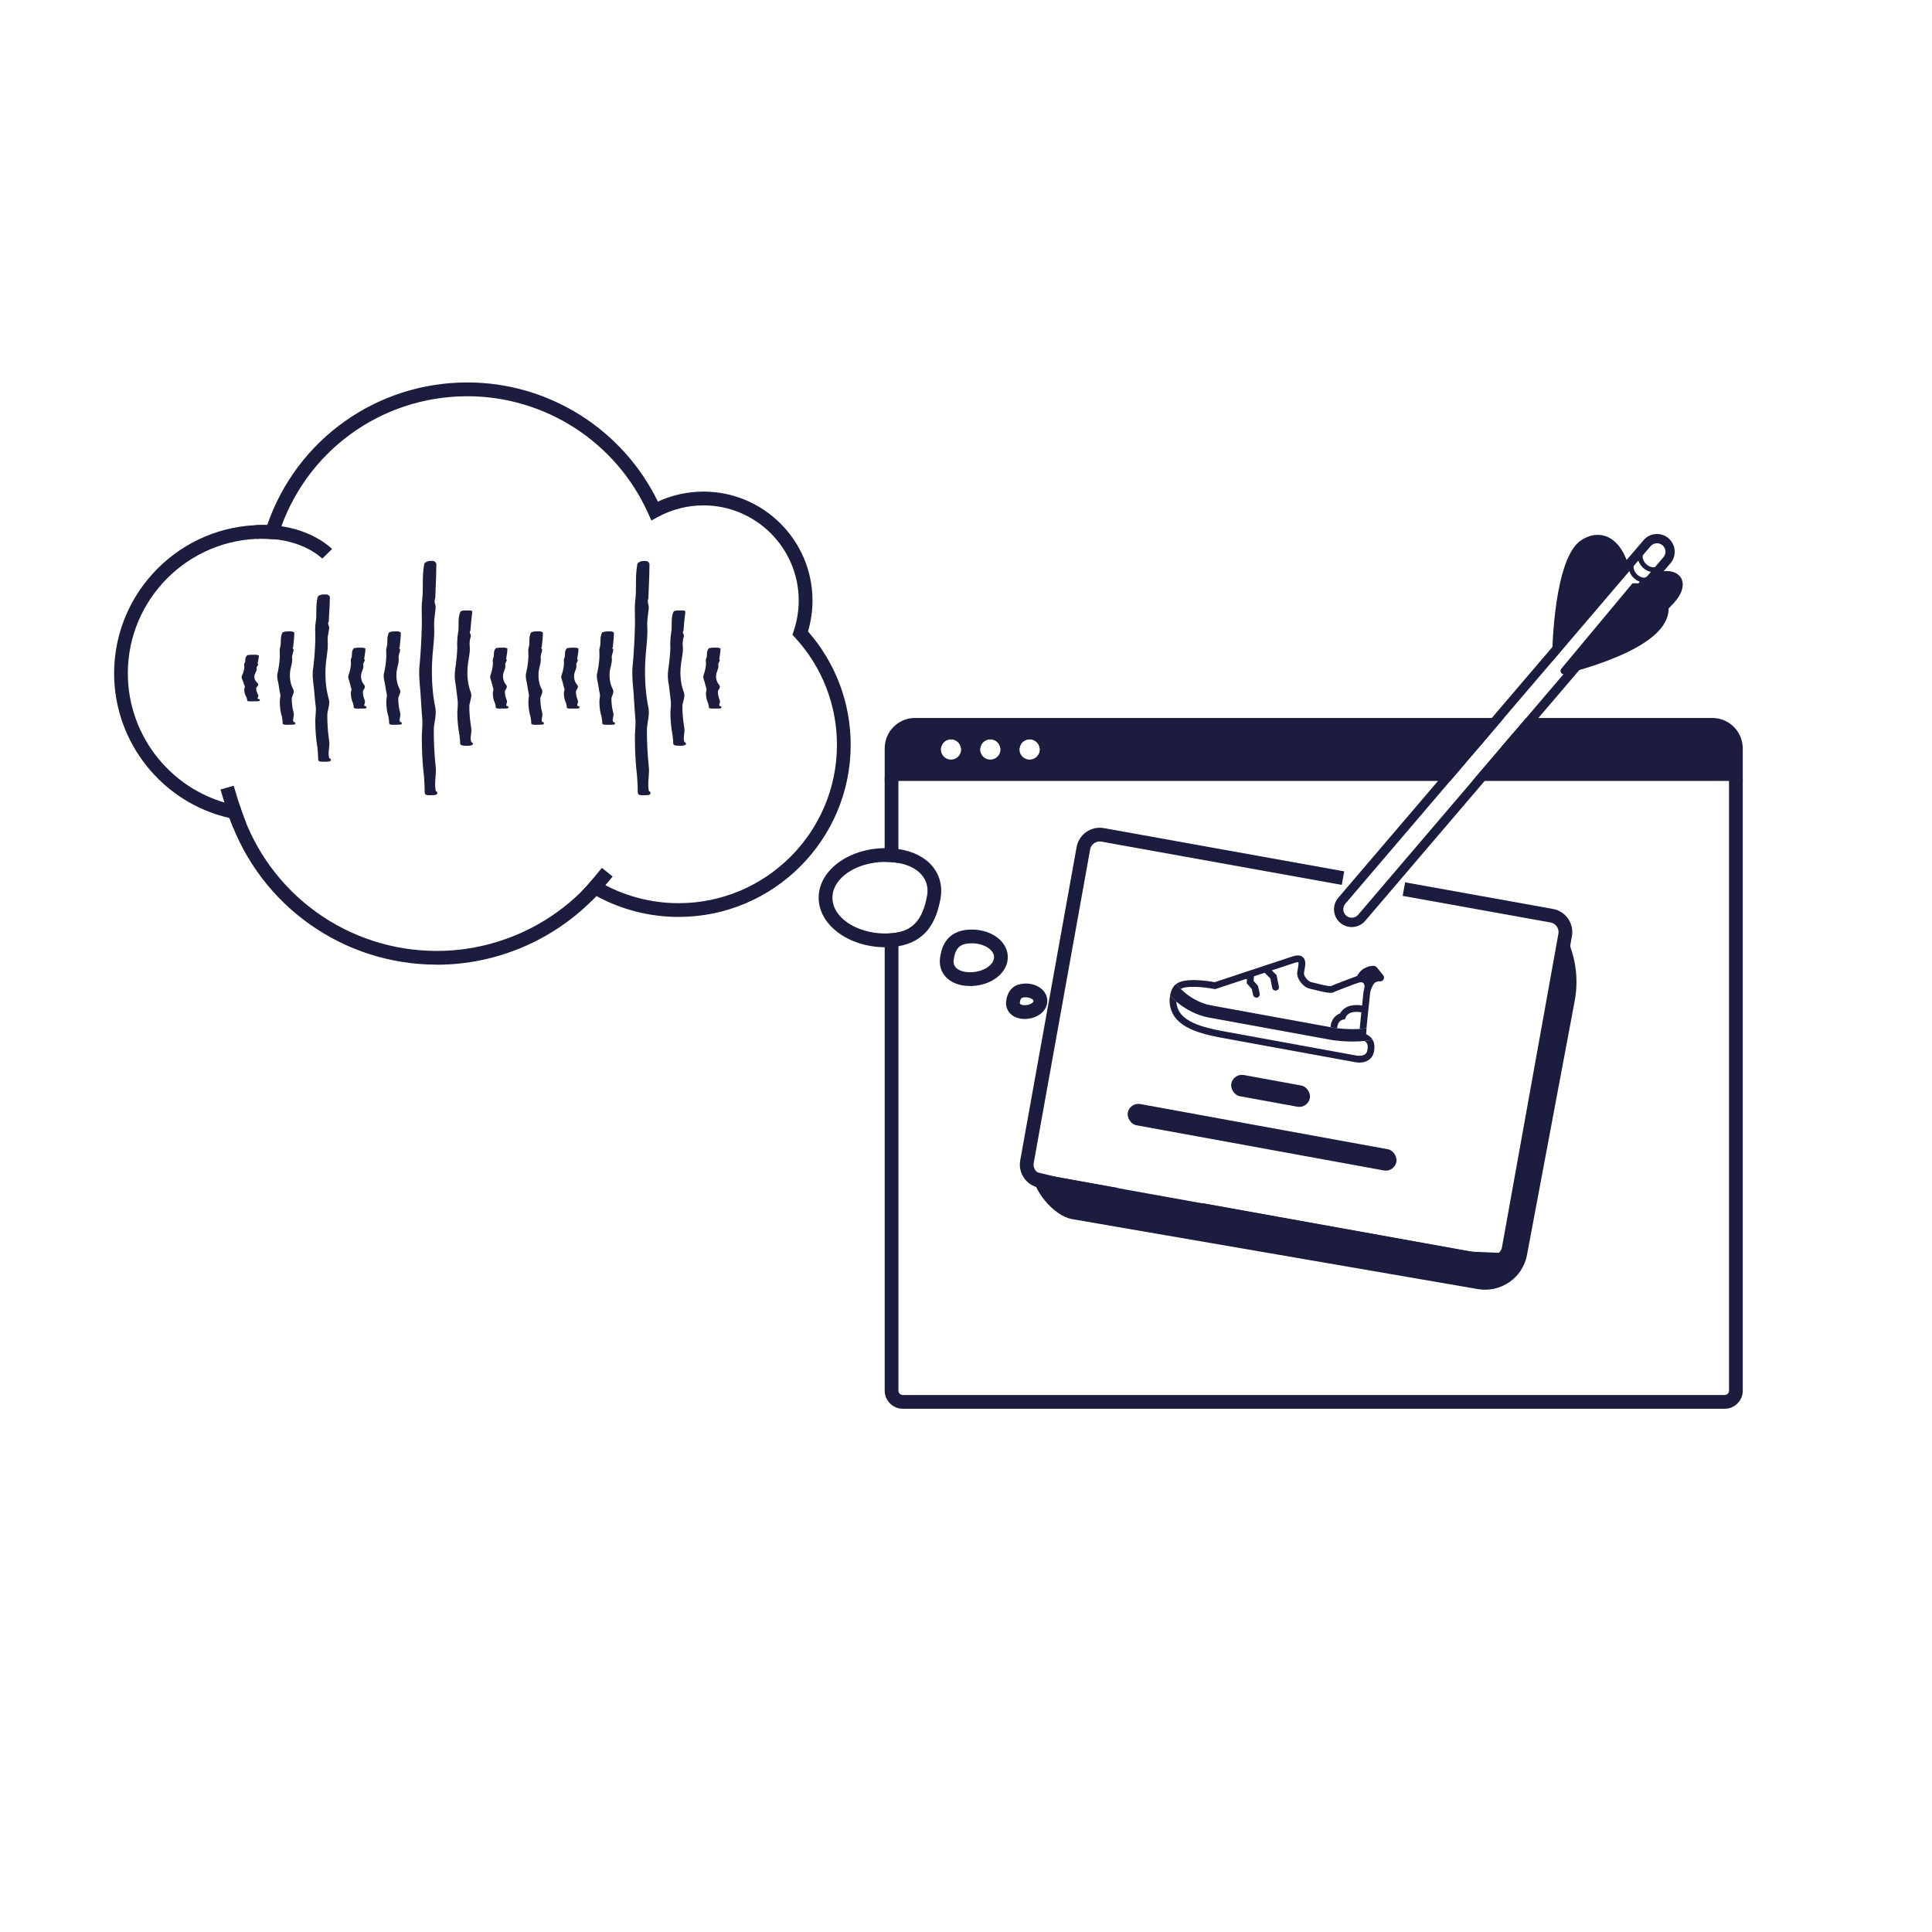 <?xml version="1.0" encoding="UTF-8"?> <svg xmlns="http://www.w3.org/2000/svg" id="Layer_2" viewBox="0 0 600 600"><defs><style>.cls-1{fill:#9af4f4;}.cls-2,.cls-3,.cls-4{fill:#1c1c3e;}.cls-3{stroke-width:.61px;}.cls-3,.cls-5{stroke:#1c1c3e;stroke-miterlimit:10;}.cls-4{fill-rule:evenodd;}.cls-5{fill:none;stroke-width:4.27px;}.cls-6{fill:#8f82cb;opacity:.54;}</style></defs><path class="cls-2" d="M289.23,228.01c-7.99,0-14.49,6.51-14.49,14.51v25.15h.31c1.41,0,2.73,.11,3.96,.34v-25.5c0-5.65,4.58-10.24,10.22-10.24h3c.21-1.52,1.52-2.69,3.1-2.69s2.9,1.17,3.12,2.69h5.98c.21-1.52,1.54-2.69,3.12-2.69s2.9,1.17,3.12,2.69h5.98c.21-1.52,1.52-2.69,3.12-2.69s2.9,1.17,3.12,2.69h136.23l3.64-4.27h-173.53Zm237.49,0h-57.07l-3.64,4.27h60.71c5.65,0,10.24,4.58,10.24,10.24v189.36c0,.74-.61,1.35-1.35,1.35h-255.24c-.75,0-1.35-.61-1.35-1.35v-142.37c-1.18,.27-2.51,.4-3.96,.4h-.31v141.97c0,3.1,2.52,5.62,5.62,5.62h255.24c3.1,0,5.62-2.52,5.62-5.62V242.52c0-8-6.51-14.51-14.51-14.51Z"></path><path class="cls-4" d="M284.17,222.97c-5.21,0-9.42,4.23-9.42,9.44v10.11h175.64l8.74-10.24,3.64-4.27,4.3-5.04h-182.9Zm11.17,12.93c-1.74,0-3.15-1.41-3.15-3.16,0-.16,.01-.31,.04-.46,.21-1.52,1.52-2.69,3.1-2.69s2.9,1.17,3.12,2.69c.03,.14,.04,.3,.04,.46,0,1.75-1.41,3.16-3.16,3.16Zm12.21,0c-1.74,0-3.16-1.41-3.16-3.16,0-.16,.01-.31,.04-.46,.21-1.52,1.54-2.69,3.12-2.69s2.9,1.17,3.12,2.69c.03,.14,.04,.3,.04,.46,0,1.75-1.41,3.16-3.16,3.16Zm12.21,0c-1.75,0-3.16-1.41-3.16-3.16,0-.16,.01-.31,.04-.46,.21-1.52,1.52-2.69,3.12-2.69s2.9,1.17,3.12,2.69c.03,.14,.04,.3,.04,.46,0,1.75-1.42,3.16-3.16,3.16Z"></path><path class="cls-4" d="M541.23,232.41v10.11h-83.96l8.74-10.24,3.64-4.27,4.31-5.04h57.82c5.21,0,9.44,4.23,9.44,9.44Z"></path><g><path class="cls-1" d="M489.34,206.22s26.17-13.12,31.28-21.64c3.34-5.56-2.27-8.69-10.21-3.77l-21.07,25.42Z"></path><path class="cls-6" d="M489.34,206.22s26.17-13.12,31.28-21.64c3.34-5.56-2.27-8.69-10.21-3.77l-21.07,25.42Z"></path><path class="cls-2" d="M496.14,203.74c-3.51,1.94-6.04,3.21-6.36,3.37l-4.23,2.12,24.2-29.19,.14-.09c4.79-2.96,9.33-3.44,11.57-1.23,1.51,1.49,1.52,3.87,.02,6.36-3.64,6.06-17.16,14.15-25.33,18.65Z"></path><path class="cls-2" d="M510.3,180.91c-.13-.01-.26-.03-.37-.06l-.33,.38-.77,.91-.78,.91c.16,0,.31,.01,.47,.03l.75-.9,.74-.9,.31-.38h-.03Zm-4.46-4.3l-23.5,28.49,23.67-27.73c-.07-.23-.13-.46-.16-.68,0-.03-.01-.04-.01-.07Zm12.34-9.45c-2.31-1.98-5.78-1.71-7.76,.6l-5.27,6.16-.73,.85-.71,.83-19.56,22.92-1.02,1.2h0l-1.02,1.21-18.83,22.05-4.3,5.04-3.66,4.27-8.73,10.24-30.99,36.29c-1.96,2.31-1.69,5.79,.61,7.76,1.12,.95,2.55,1.42,4.01,1.31,.78-.07,1.54-.3,2.22-.67,.57-.31,1.1-.74,1.54-1.25l37.08-43.43,8.74-10.24,3.64-4.27,4.3-5.04,12.71-14.88,1.14-1.34,.9-1.05,.28-.33,1.49-1.77,17.15-20.07,.67-.78,.67-.8,2.89-3.37,1.01-1.18,2.12-2.49c.97-1.12,1.42-2.55,1.31-4.01-.11-1.47-.8-2.79-1.92-3.74Zm-1.58,5.88l-2.65,3.1-1.25,1.45-1.25,1.48-.26,.3-1.27,1.48-.33,.38-.77,.91-.78,.91-5.96,6.99-15.52,18.18-.77,.9-.26,.28-11.57,13.57-4.31,5.04-3.64,4.27-8.74,10.24-35.49,41.57c-.46,.53-1.08,.85-1.78,.91-.7,.06-1.38-.17-1.91-.63-.54-.46-.85-1.08-.91-1.78-.06-.71,.16-1.38,.61-1.92l32.58-38.15,8.74-10.24,3.64-4.27,4.3-5.04,14.92-17.45h0l.36-.43,23.67-27.73,1.31-1.54,1.49-1.74,1.32-1.55,2.48-2.9c.21-.24,.46-.44,.73-.6,.33-.17,.68-.28,1.07-.31,.7-.06,1.37,.17,1.91,.63,.53,.46,.85,1.08,.91,1.78,.06,.7-.17,1.38-.63,1.91Z"></path><path class="cls-2" d="M515.17,177.28c-1.43,.79-3.48,.41-4.98-1.02-.83-.8-1.37-1.8-1.53-2.83-.17-1.1,.12-2.11,.81-2.83l1.09,1.04c-.36,.37-.5,.93-.41,1.56,.11,.71,.49,1.41,1.09,1.98,1.15,1.1,2.78,1.34,3.56,.53l1.09,1.04c-.21,.22-.45,.4-.71,.54Z"></path><path class="cls-2" d="M512.35,180.53c-.59,.33-1.3,.46-2.06,.38-1.04-.11-2.07-.61-2.9-1.4s-1.38-1.8-1.54-2.83c-.17-1.1,.11-2.11,.8-2.83l1.09,1.04c-.36,.38-.5,.93-.4,1.56,.11,.71,.5,1.41,1.09,1.97,.59,.57,1.31,.92,2.02,.99,.64,.07,1.19-.1,1.54-.48l1.09,1.04c-.21,.23-.46,.41-.73,.56Z"></path><g><path class="cls-2" d="M483.02,202.84s.48-28.68,8.41-34.17c5.2-3.6,11.06-1.28,13.48,7.56l-21.89,26.61Z"></path><path class="cls-2" d="M481.98,205.52l.08-2.69c.02-1.19,.58-29.24,8.82-34.94,2.57-1.78,5.36-2.25,7.87-1.34,3.22,1.17,5.73,4.52,7.08,9.43l.13,.48-23.99,29.06Zm10.85-36.58c-.28,.16-.57,.33-.85,.53-5.54,3.83-7.47,21.36-7.9,30.58l19.77-24.04c-1.2-4.03-3.23-6.74-5.75-7.66-1.67-.61-3.47-.4-5.27,.58Z"></path></g><g><path class="cls-2" d="M485.61,208.3c-.07,.08,.01,.2,.11,.17,3.03-.95,24.2-6.08,30.01-14.83,3.61-5.43,.66-11.65-8.29-11.53l-21.84,26.19Z"></path><path class="cls-2" d="M507.94,201.23c-7.32,4.03-16.57,6.63-20.48,7.73-.65,.18-1.14,.32-1.45,.42-.46,.14-.94-.03-1.2-.43-.26-.4-.24-.91,.07-1.28l22.12-26.53h.44c4.7-.07,8.31,1.58,9.91,4.52,1.38,2.54,1.09,5.64-.81,8.5-1.8,2.7-4.96,5.06-8.6,7.07Zm-19.81,5.55c6.6-1.88,22.1-6.59,26.81-13.67,1.49-2.24,1.76-4.62,.72-6.51-1.2-2.21-4.02-3.48-7.76-3.53l-19.77,23.71Z"></path></g></g><g><path class="cls-5" d="M417.08,272.71l-74.62-13.43c-2.81-.51-5.51,1.36-6.01,4.18l-17.51,97.29c-.51,2.81,1.36,5.51,4.18,6.01l23.7,4.27"></path><path class="cls-5" d="M373.08,375.75l89.47,16.11c2.81,.51,5.51-1.36,6.01-4.18l17.51-97.29c.51-2.81-1.36-5.51-4.18-6.01l-45.9-8.26"></path><g><path class="cls-2" d="M426.25,322.88c-.81,.18-1.65,.31-2.5,.4,1.14,.73,1.11,1.59,.91,2.81-.1,.61-.34,1.05-.75,1.34-.79,.56-2.08,.48-2.51,.41l-40.34-7.37c-4.74-.86-11.22-2.05-14.18-5.42-.92-1.05-1.48-2.51-1.56-3.99-.69-.59-1.35-1.21-1.95-1.86-.06,.37-.12,.78-.15,1.22v.05c-.06,2.2,.7,4.37,2.09,5.96,3.35,3.82,9.98,5.12,14.98,6.03l40.73,7.44c.24,.05,2.43,.42,4.09-.75,.87-.62,1.43-1.56,1.62-2.73,.18-1.18,.21-2.43-.48-3.54Zm3.34-19.98l-1.97-2.43c-.25-.32-.62-.51-1.03-.52h-.03c-.83,0-3.56,.23-5.1,3.15-1.81,.67-7.05,2.62-8.15,3.16-.36,.03-1.54-.09-5.39-1.08-.51-.13-.62-.16-.72-.17-.34-.05-1.11-.54-1.69-1.34-.42-.58-.62-1.17-.54-1.59l.08-.46c.33-1.77,.65-3.44-.43-4.38-.95-.83-2.36-.49-3.34-.17l-24.06,7.96c-2.05-.38-9.22-1.53-11.92,.54,.41,.54,.88,1.07,1.39,1.57,1.6-1.09,6.94-.68,10.4,0l.27,.05,9.59-3.17,2.45-.81,3.35-1.11,2.23-.74,6.96-2.3c.83-.28,1.19-.25,1.29-.24h0c.14,.37-.1,1.64-.24,2.4l-.09,.47c-.18,1,.14,2.13,.91,3.19,.85,1.18,2.05,2.03,3.06,2.18,.08,.02,.26,.07,.52,.13,4.98,1.28,6.17,1.32,6.83,.93,.45-.25,4.22-1.69,7.74-2.99,.2-.08,.4-.15,.6-.23l.41-.15,.18-.4c.83-1.83,2.29-2.23,3.05-2.31l.72,.89c-.24,.08-.48,.18-.72,.29-1.11,.53-2.04,2.25-2.5,3.77h0c-.17,.56-.27,1.08-.3,1.51-.04,.61-.2,2.07-.39,3.78-.01,.09-.02,.19-.03,.28-.07,.65-.14,1.25-.2,1.81-.25,2.37-.42,4.01-.52,5.17,.72-.04,1.44-.12,2.12-.23,.17-1.93,.46-4.63,.67-6.53,.2-1.86,.38-3.46,.43-4.15,.09-1.34,1.12-3.3,1.62-3.54,.74-.35,1.2-.36,1.42-.33,.47,.05,.92-.17,1.15-.58,.23-.41,.2-.91-.11-1.31Z"></path><path class="cls-2" d="M423.54,312.41l-.53,2.03s-.09-.02-.22-.05c-.86-.17-3.98-.61-4.89,1.62l-.22,.54-.58,.09c-.18,.03-1.72,.41-1.84,2.69-.43-.05-.8-.1-1.1-.15l-.97-.18c.21-2.61,1.79-3.85,3-4.28,1.45-2.69,4.81-2.82,6.83-2.44,.19,.03,.36,.07,.52,.12Z"></path><path class="cls-2" d="M421.09,305.45s3.15-1.59,2.62,1.55l2.53-2.52,2.53-.92-2.23-2.57-2.77,.92-2.69,3.55Z"></path><path class="cls-2" d="M426.25,322.88c-.81,.18-1.65,.31-2.5,.4-4.83,.52-9.91-.26-10.2-.31h-.02l-38.18-6.97c-3.56-.65-7.15-2.49-10.03-4.94-.69-.59-1.35-1.21-1.95-1.86,.4-2.24,1.32-3.15,1.68-3.43,.08-.07,.16-.14,.25-.21,.41,.54,.88,1.07,1.39,1.57,2.5,2.5,5.99,4.48,9.35,5.09l38.13,6.96c.3,.05,.68,.1,1.1,.15,1.76,.2,4.45,.39,7.01,.22,.72-.04,1.44-.12,2.12-.23-.07,.77-.12,1.42-.13,1.84,.97,.49,1.59,1.07,1.99,1.7Z"></path><path class="cls-2" d="M389.99,309.81c-.4-.07-.74-.38-.83-.8l-.41-1.87-1.58-1.77,.08-1.26-.54-.17c-.55-.17-.86-.76-.68-1.31,.17-.55,.76-.86,1.31-.68l2.1,.66-.12,2.02,1.36,1.53,.53,2.4c.12,.56-.23,1.12-.8,1.25-.14,.03-.28,.03-.41,0Z"></path><path class="cls-2" d="M395.94,307.62c-.41-.07-.75-.39-.84-.82l-.59-2.94-2.13-2.12c-.41-.41-.41-1.07,0-1.48,.41-.41,1.07-.41,1.48,0l2.59,2.56,.71,3.57c.11,.57-.25,1.12-.82,1.23-.13,.03-.27,.03-.39,0Z"></path></g><rect class="cls-2" x="382.19" y="335.42" width="24.82" height="6.7" rx="3.35" ry="3.35" transform="translate(67.27 -65.37) rotate(10.35)"></rect><rect class="cls-2" x="349.56" y="349.82" width="84.81" height="6.7" rx="3.35" ry="3.35" transform="translate(69.82 -64.66) rotate(10.35)"></rect></g><g><path class="cls-2" d="M135.66,299.58c-29.03,0-54.75-18.25-64.37-45.53-20.85-4.72-35.85-23.42-35.85-44.93,0-25.41,20.67-46.08,46.08-46.08,.47,0,.95,0,1.46,.03,9.16-26.57,33.94-44.3,62.18-44.3,25.19,0,48.16,14.45,59.15,37,4.42-2.03,9.27-3.1,14.16-3.1,18.67,0,33.86,15.19,33.86,33.86,0,3.22-.47,6.43-1.4,9.56,8.56,9.75,13.26,22.22,13.26,35.23,0,29.47-23.97,53.44-53.44,53.44-8.93,0-17.72-2.24-25.53-6.49-12.87,13.57-30.83,21.33-49.56,21.33Zm-54.15-132.27c-23.05,0-41.81,18.75-41.81,41.81,0,19.89,14.14,37.14,33.62,41l1.22,.24,.39,1.18c8.72,26.18,33.12,43.78,60.72,43.78,18.09,0,35.43-7.72,47.56-21.18l1.17-1.29,1.5,.88c7.52,4.42,16.12,6.76,24.87,6.76,27.11,0,49.17-22.06,49.17-49.17,0-12.35-4.6-24.17-12.97-33.26l-.85-.93,.4-1.2c1.03-3.07,1.55-6.24,1.55-9.4,0-16.31-13.27-29.58-29.58-29.58-4.94,0-9.83,1.24-14.15,3.6l-2.03,1.11-.94-2.11c-9.89-22.17-31.94-36.49-56.19-36.49-26.93,0-50.49,17.24-58.63,42.89l-.51,1.6-1.67-.11c-1.08-.07-1.98-.11-2.83-.11Z"></path><path class="cls-2" d="M100.07,173.48c-.28-.28-6.97-6.9-20.46-6.13l-.24-4.26c15.54-.88,23.43,7.08,23.76,7.42l-3.06,2.98Z"></path><path class="cls-2" d="M183.65,279.85l-3.08-2.95c2.6-2.71,6.31-7.33,6.35-7.37l3.33,2.67c-.16,.2-3.87,4.81-6.59,7.66Z"></path><path class="cls-2" d="M72.51,257.24c-1.61-3.62-3.93-11.72-4.03-12.06l4.11-1.17c.02,.08,2.33,8.15,3.82,11.5l-3.9,1.74Z"></path><path class="cls-2" d="M289.59,269.05c-2.36-2.85-6.04-4.7-10.58-5.37-1.25-.19-2.58-.28-3.96-.28h-.31c-11.33,.13-20.5,6.98-20.5,15.39s9.17,15.26,20.5,15.39h.31c1.44,0,2.75-.11,3.96-.33,4.11-.68,6.92-2.48,8.87-4.75,2.51-2.95,3.57-6.69,4.19-9.91,.7-3.77-.17-7.36-2.48-10.14Zm-1.72,9.34c-1.24,6.59-3.89,10.05-8.85,11.12-1.18,.27-2.51,.4-3.96,.4h-.31c-8.98-.11-16.23-5.07-16.23-11.12s7.25-11,16.23-11.12h.31c1.41,0,2.73,.11,3.96,.34,3.19,.57,5.71,1.86,7.29,3.77,1.14,1.38,1.74,3.05,1.74,4.88,0,.56-.06,1.14-.17,1.72Z"></path><path class="cls-2" d="M301.23,306.21c-3.21,0-5.89-1.02-7.58-2.89-1.42-1.58-2.03-3.67-1.7-5.88h0c.3-2.08,1.23-8.42,9.21-8.74,2.92-.13,5.75,.6,7.93,2.02,2.38,1.54,3.79,3.83,3.89,6.27,.1,2.44-1.13,4.84-3.37,6.57-2.06,1.59-4.81,2.53-7.74,2.65-.21,0-.42,.01-.63,.01Zm-5.05-8.16c-.14,.96,.08,1.77,.65,2.41,.92,1.02,2.71,1.55,4.86,1.47,2.03-.08,3.96-.72,5.3-1.76,.67-.51,1.77-1.59,1.72-3.01s-1.25-2.41-1.95-2.87c-1.42-.93-3.41-1.42-5.43-1.33-3.27,.13-4.62,1.47-5.15,5.09h0Z"></path><path class="cls-2" d="M318.24,316.45c-1.93,0-3.57-.64-4.63-1.82-.93-1.04-1.33-2.4-1.12-3.84h0c.62-4.25,3.43-5.24,5.67-5.33,3.87-.19,6.97,2.13,7.09,5.21,.12,3.08-2.8,5.61-6.65,5.77-.12,0-.24,0-.36,0Zm-1.52-5.04c-.04,.25,.03,.32,.07,.36,.19,.21,.72,.43,1.64,.4,1.59-.06,2.57-.91,2.55-1.33-.02-.42-1.07-1.16-2.65-1.12-1.07,.04-1.41,.27-1.62,1.69h0Z"></path><g><path class="cls-2" d="M145.78,195.75c-.56,.67,.22,1.17,.11,1.84-.33,1.01-.45,2.01-.33,3.02,.22,2.18-.56,4.53-.67,6.71-.22,2.68,.11,5.37,1,7.71,.56,1.51-.56,3.02-.45,4.53,0,2.18,.22,4.19,.56,6.37,.33,1.51-.45,3.02,0,4.36,.11,.34,.22,.5,.45,.5,.45,.34-.56,.5-1.67,.5s-1.56-.17-1.56-.34c0-.84-.11-1.84-.22-2.68-.45-2.35-.67-4.7-.67-7.04,.11-1.17,.22-2.52,.11-3.69-.22-1.51-.33-3.19-.56-4.7-.33-1.51-.45-3.19-.22-4.86,.33-2.18,.56-4.36,.67-6.71-.11-1.51,0-3.19,.22-4.7,.45-2.18-.22-4.36,.67-6.37,.11-.34,1-.34,2.01-.34s1.23,0,1.12,.34c-.22,1.84-.45,3.69-.56,5.53h0Z"></path><path class="cls-2" d="M144.78,231.6c-1.27,0-1.87-.2-1.87-.64,0-.67-.07-1.53-.22-2.64-.44-2.34-.67-4.73-.67-7.08,.11-1.19,.22-2.52,.11-3.66-.11-.74-.19-1.54-.28-2.34-.08-.79-.17-1.58-.28-2.33-.36-1.62-.44-3.34-.22-4.95,.34-2.22,.56-4.4,.67-6.68-.13-1.75,.05-3.54,.23-4.73,.18-.89,.17-1.8,.17-2.67-.01-1.25-.02-2.55,.53-3.78,.17-.52,1.06-.52,2.29-.52,.89,0,1.19,0,1.36,.25,.14,.19,.07,.42,.04,.49-.21,1.75-.43,3.62-.54,5.46v.1l-.07,.08c-.21,.25-.15,.42,0,.78,.11,.26,.23,.56,.18,.92-.33,1.01-.44,1.98-.33,2.94,.14,1.36-.1,2.77-.33,4.14-.15,.87-.3,1.77-.34,2.62-.22,2.69,.12,5.31,.98,7.59,.36,.96,.1,1.9-.14,2.8-.17,.63-.33,1.23-.29,1.81,0,1.93,.17,3.82,.55,6.35,.17,.76,.07,1.51-.03,2.25-.1,.74-.19,1.44,.02,2.07,.08,.26,.14,.29,.14,.29h.1l.1,.06c.28,.21,.24,.43,.21,.52-.05,.14-.18,.53-2.06,.53Zm-1.26-.75c.11,.05,.44,.14,1.26,.14,.56,0,.96-.04,1.21-.09-.16-.16-.23-.38-.28-.52-.25-.76-.15-1.56-.04-2.34,.09-.68,.18-1.38,.03-2.05-.4-2.58-.56-4.5-.56-6.44-.05-.67,.13-1.34,.31-1.99,.23-.85,.44-1.65,.16-2.43-.9-2.36-1.25-5.08-1.02-7.84,.04-.87,.2-1.79,.35-2.68,.22-1.33,.45-2.7,.32-3.98-.12-1.04,0-2.1,.35-3.15,.02-.14-.06-.33-.15-.54-.14-.34-.34-.81,.03-1.32,.11-1.82,.34-3.66,.55-5.44-.16-.02-.47-.02-.81-.02-.63,0-1.58,0-1.73,.15-.49,1.12-.48,2.29-.47,3.54,0,.9,.02,1.84-.18,2.78-.17,1.14-.35,2.88-.22,4.61-.11,2.34-.33,4.54-.67,6.78-.2,1.54-.13,3.18,.22,4.75,.12,.78,.2,1.58,.28,2.38,.08,.79,.17,1.58,.28,2.33,.11,1.21,0,2.57-.11,3.76,0,2.29,.22,4.64,.67,6.96,.15,1.1,.22,1.96,.23,2.63Zm2.54-40.78s0,.06,.03,.09l.28-.05-.3-.03Z"></path></g><g><path class="cls-2" d="M123.85,200.83c-.56,.49,.22,.74,.11,1.24s-.56,1.48-.45,2.22c.22,1.48-.56,2.96-.67,4.69s.11,3.46,1,5.19c.56,.99-.56,1.98-.45,2.96,0,1.48,.22,2.96,.56,4.2,.33,.99-.45,1.98,0,2.96,.11,.25,.22,.25,.45,.25,.45,.25-.56,.25-1.67,.25s-1.56,0-1.56-.25c0-.74-.11-1.24-.22-1.98-.45-1.48-.67-2.96-.67-4.69,0-.74,.33-1.73,.11-2.47-.22-.99-.33-1.98-.56-3.21-.22-.99-.56-2.22-.22-3.21,.33-1.48,.56-2.96,.67-4.69,.11-.99-.22-2.22,.11-3.21,.45-1.48-.11-2.96,.67-4.45,.67-.25,1.34-.25,2.01-.25,.45,0,.78,0,1.12,.25,0,1.48-.22,2.72-.33,4.2h0Z"></path><path class="cls-2" d="M122.73,225.09c-1.32,0-1.87,0-1.87-.55s-.07-.97-.15-1.49l-.07-.44c-.46-1.5-.67-3.02-.67-4.74,0-.29,.05-.6,.09-.93,.08-.52,.15-1.05,.03-1.46-.14-.63-.24-1.24-.34-1.89-.07-.42-.14-.87-.23-1.36l-.05-.23c-.22-.95-.49-2.14-.16-3.13,.34-1.5,.55-2.98,.65-4.61,.04-.38,.02-.79,0-1.23-.04-.69-.09-1.41,.14-2.06,.18-.58,.18-1.18,.19-1.81,0-.87,.02-1.77,.5-2.68l.05-.1,.11-.04c.72-.27,1.43-.27,2.11-.27,.47,0,.88,0,1.3,.31l.12,.09v.15c0,.97-.09,1.82-.19,2.72-.05,.48-.11,.98-.15,1.5v.12l-.1,.08q-.13,.12,0,.32c.12,.18,.28,.42,.2,.75-.03,.14-.09,.32-.15,.52-.15,.47-.36,1.12-.29,1.59,.14,.92-.08,1.8-.3,2.74-.16,.65-.32,1.32-.36,2.02-.12,1.91,.19,3.51,.97,5.03,.39,.69,.11,1.37-.14,1.97-.16,.39-.31,.76-.28,1.1,0,1.39,.2,2.85,.55,4.15,.18,.53,.08,1.05-.02,1.55-.1,.48-.19,.94,0,1.37,.03,.06,.04,.07,.04,.07,0,0,.07,0,.13,0h.08l.07,.04c.28,.16,.28,.35,.25,.45-.09,.35-.47,.36-2.07,.36Zm-1.26-.65c.3,.07,1.37,.06,2.24,.03,0-.02-.02-.04-.03-.06-.27-.61-.15-1.21-.05-1.74,.09-.44,.17-.86,.04-1.25-.37-1.37-.57-2.89-.57-4.3-.05-.46,.14-.92,.32-1.37,.22-.54,.41-1,.16-1.45-.83-1.61-1.17-3.36-1.04-5.36,.05-.75,.22-1.45,.38-2.12,.21-.88,.41-1.71,.29-2.51-.09-.61,.14-1.34,.31-1.87,.06-.18,.11-.34,.14-.46,.02-.07-.03-.14-.12-.29-.13-.2-.39-.59,0-1.02,.04-.49,.09-.95,.14-1.41,.09-.83,.18-1.62,.19-2.49-.22-.11-.46-.11-.81-.11-.62,0-1.21,0-1.79,.19-.36,.75-.37,1.5-.38,2.3,0,.65-.01,1.31-.22,1.99-.19,.55-.15,1.21-.11,1.84,.03,.44,.05,.9,0,1.32-.11,1.65-.32,3.16-.67,4.73-.29,.86-.05,1.9,.17,2.83l.06,.25c.09,.5,.16,.96,.23,1.38,.1,.64,.2,1.24,.33,1.83,.16,.52,.07,1.12-.02,1.7-.04,.3-.09,.59-.09,.84,0,1.65,.21,3.12,.66,4.61l.08,.48c.08,.49,.15,.92,.16,1.48Z"></path></g><g><path class="cls-2" d="M90.76,200.83c-.56,.49,.22,.74,.11,1.24s-.56,1.48-.45,2.22c.22,1.48-.56,2.96-.67,4.69s.11,3.46,1,5.19c.56,.99-.56,1.98-.45,2.96,0,1.48,.22,2.96,.56,4.2,.33,.99-.45,1.98,0,2.96,.11,.25,.22,.25,.45,.25,.45,.25-.56,.25-1.67,.25s-1.56,0-1.56-.25c0-.74-.11-1.24-.22-1.98-.45-1.48-.67-2.96-.67-4.69,0-.74,.33-1.73,.11-2.47-.22-.99-.33-1.98-.56-3.21-.22-.99-.56-2.22-.22-3.21,.33-1.48,.56-2.96,.67-4.69,.11-.99-.22-2.22,.11-3.21,.45-1.48-.11-2.96,.67-4.45,.67-.25,1.34-.25,2.01-.25,.45,0,.78,0,1.12,.25,0,1.48-.22,2.72-.33,4.2h0Z"></path><path class="cls-2" d="M89.65,225.09c-1.32,0-1.87,0-1.87-.55s-.07-.97-.15-1.49l-.07-.44c-.46-1.5-.67-3.02-.67-4.74,0-.29,.05-.6,.09-.93,.08-.52,.15-1.05,.03-1.46-.14-.63-.24-1.24-.34-1.89-.07-.42-.14-.87-.22-1.36l-.05-.23c-.22-.95-.49-2.14-.16-3.13,.34-1.5,.55-2.98,.65-4.61,.04-.38,.02-.79,0-1.23-.04-.69-.09-1.41,.13-2.06,.18-.58,.18-1.18,.19-1.81,0-.87,.02-1.77,.5-2.68l.05-.1,.11-.04c.72-.27,1.43-.27,2.11-.27,.47,0,.88,0,1.3,.31l.12,.09v.15c0,.97-.09,1.82-.19,2.72-.05,.48-.11,.98-.15,1.5v.12l-.1,.08q-.13,.12,0,.32c.12,.18,.28,.42,.2,.75-.03,.14-.09,.32-.15,.52-.15,.47-.36,1.12-.29,1.59,.14,.92-.08,1.8-.3,2.74-.16,.65-.32,1.32-.36,2.02-.12,1.91,.19,3.51,.97,5.03,.39,.69,.11,1.37-.14,1.97-.16,.39-.31,.76-.28,1.1,0,1.39,.2,2.85,.55,4.15,.18,.53,.08,1.05-.02,1.55-.1,.48-.19,.94,0,1.37,.03,.06,.04,.07,.04,.07,0,0,.07,0,.13,0h.08l.07,.04c.28,.16,.28,.35,.25,.45-.09,.35-.47,.36-2.07,.36Zm-1.26-.65c.3,.07,1.37,.06,2.24,.03,0-.02-.02-.04-.03-.06-.27-.61-.15-1.21-.05-1.74,.09-.44,.17-.86,.04-1.25-.37-1.37-.57-2.89-.57-4.3-.05-.46,.14-.92,.32-1.37,.22-.54,.41-1,.16-1.45-.83-1.61-1.17-3.36-1.04-5.36,.05-.75,.22-1.45,.38-2.12,.21-.88,.41-1.71,.29-2.51-.09-.61,.14-1.34,.31-1.87,.06-.18,.11-.34,.14-.46,.02-.07-.03-.14-.12-.29-.13-.2-.39-.59,0-1.02,.04-.49,.09-.95,.14-1.41,.09-.83,.18-1.62,.19-2.49-.22-.11-.46-.11-.81-.11-.62,0-1.21,0-1.79,.19-.36,.75-.37,1.5-.38,2.3,0,.65-.01,1.31-.22,1.99-.19,.55-.15,1.21-.11,1.84,.03,.44,.05,.9,0,1.32-.11,1.65-.32,3.16-.67,4.73-.29,.86-.05,1.9,.17,2.83l.06,.25c.09,.5,.16,.95,.23,1.38,.1,.64,.2,1.24,.33,1.83,.16,.52,.07,1.12-.02,1.7-.04,.3-.09,.59-.09,.84,0,1.65,.21,3.12,.66,4.61l.08,.48c.08,.49,.15,.92,.16,1.48Z"></path></g><g><path class="cls-2" d="M167.97,200.83c-.56,.49,.22,.74,.11,1.24s-.56,1.48-.45,2.22c.22,1.48-.56,2.96-.67,4.69s.11,3.46,1,5.19c.56,.99-.56,1.98-.45,2.96,0,1.48,.22,2.96,.56,4.2,.33,.99-.45,1.98,0,2.96,.11,.25,.22,.25,.45,.25,.45,.25-.56,.25-1.67,.25s-1.56,0-1.56-.25c0-.74-.11-1.24-.22-1.98-.45-1.48-.67-2.96-.67-4.69,0-.74,.33-1.73,.11-2.47-.22-.99-.33-1.98-.56-3.21-.22-.99-.56-2.22-.22-3.21,.33-1.48,.56-2.96,.67-4.69,.11-.99-.22-2.22,.11-3.21,.45-1.48-.11-2.96,.67-4.45,.67-.25,1.34-.25,2.01-.25,.45,0,.78,0,1.12,.25,0,1.48-.22,2.72-.33,4.2h0Z"></path><path class="cls-2" d="M166.85,225.09c-1.32,0-1.87,0-1.87-.55s-.07-.97-.15-1.5l-.07-.44c-.46-1.5-.67-3.02-.67-4.74,0-.29,.05-.6,.09-.93,.08-.52,.15-1.05,.03-1.45-.14-.63-.24-1.24-.34-1.89-.07-.42-.14-.87-.22-1.36l-.05-.24c-.22-.95-.49-2.14-.16-3.13,.34-1.5,.55-2.98,.65-4.61,.04-.38,.02-.79,0-1.23-.04-.69-.09-1.41,.13-2.06,.18-.58,.18-1.18,.19-1.81,0-.87,.02-1.77,.5-2.68l.05-.1,.11-.04c.72-.27,1.43-.27,2.11-.27,.47,0,.88,0,1.3,.31l.12,.09v.15c0,.97-.09,1.82-.19,2.72-.05,.49-.11,.98-.15,1.51v.12l-.1,.08q-.13,.12,0,.32c.12,.18,.28,.42,.2,.75-.03,.14-.09,.32-.15,.52-.15,.47-.36,1.12-.29,1.59,.14,.92-.08,1.8-.3,2.74-.16,.65-.32,1.32-.36,2.02-.12,1.91,.18,3.51,.97,5.03,.39,.69,.11,1.37-.14,1.97-.16,.39-.31,.76-.28,1.1,0,1.39,.2,2.85,.55,4.15,.18,.53,.08,1.05-.02,1.55-.1,.48-.19,.94,0,1.37,.03,.06,.04,.07,.04,.07,0,0,.07,0,.13,0h.08l.07,.04c.28,.16,.28,.35,.25,.45-.09,.35-.47,.36-2.07,.36Zm-1.26-.65c.3,.07,1.37,.06,2.24,.03,0-.02-.02-.04-.03-.06-.27-.61-.15-1.21-.05-1.74,.09-.44,.17-.86,.04-1.26-.37-1.37-.57-2.89-.57-4.3-.05-.46,.14-.92,.32-1.37,.22-.54,.41-1,.16-1.45-.83-1.61-1.17-3.36-1.04-5.36,.05-.75,.22-1.45,.38-2.12,.21-.88,.41-1.71,.29-2.51-.09-.61,.14-1.34,.31-1.87,.06-.18,.11-.34,.14-.47,.02-.07-.03-.15-.12-.29-.13-.2-.39-.59,0-1.02,.04-.49,.09-.95,.14-1.41,.09-.83,.17-1.61,.18-2.48-.22-.11-.45-.11-.81-.11-.62,0-1.21,0-1.79,.19-.36,.75-.37,1.5-.38,2.3,0,.65-.01,1.31-.22,1.99-.19,.55-.15,1.21-.11,1.84,.03,.44,.05,.9,0,1.32-.11,1.65-.32,3.16-.67,4.73-.29,.86-.05,1.9,.17,2.83l.06,.25c.09,.5,.16,.95,.23,1.38,.1,.64,.2,1.24,.33,1.83,.16,.52,.07,1.12-.02,1.7-.04,.3-.09,.59-.09,.84,0,1.65,.21,3.12,.66,4.61l.08,.47c.08,.5,.15,.93,.16,1.49Z"></path></g><g><path class="cls-2" d="M112.82,204.3c-.56,.32,.22,.48,.11,.8s-.56,.96-.45,1.43c.22,.96-.56,1.91-.67,3.03s.11,2.23,1,3.34c.56,.64-.56,1.27-.45,1.91,0,.96,.22,1.91,.56,2.71,.33,.64-.45,1.27,0,1.91,.11,.16,.22,.16,.45,.16,.45,.16-.56,.16-1.67,.16s-1.56,0-1.56-.16c0-.48-.11-.8-.22-1.27-.45-.96-.67-1.91-.67-3.03,0-.48,.33-1.11,.11-1.59-.22-.64-.33-1.27-.56-2.07-.22-.64-.56-1.43-.22-2.07,.33-.96,.56-1.91,.67-3.03,.11-.64-.22-1.43,.11-2.07,.45-.96-.11-1.91,.67-2.87,.67-.16,1.34-.16,2.01-.16,.45,0,.78,0,1.12,.16,0,.96-.22,1.75-.33,2.71h0Z"></path><path class="cls-2" d="M111.71,220.05c-1.47,0-1.86,0-1.86-.46,0-.34-.06-.59-.14-.91l-.07-.29c-.46-.96-.68-1.96-.68-3.09,0-.21,.05-.43,.1-.64,.07-.3,.14-.62,.04-.83-.15-.43-.25-.83-.35-1.25-.07-.27-.14-.56-.22-.87l-.05-.14c-.23-.65-.52-1.45-.15-2.15,.32-.94,.53-1.88,.64-2.92,.04-.23,.02-.49,0-.75-.04-.45-.09-.96,.15-1.43,.16-.34,.16-.7,.17-1.09,0-.56,.02-1.2,.53-1.83l.06-.08,.1-.02c.7-.17,1.4-.17,2.08-.17,.47,0,.85,0,1.25,.19l.17,.08v.19c0,.64-.09,1.2-.19,1.78-.05,.31-.11,.62-.14,.96l-.02,.15-.11,.06c.12,.12,.34,.34,.23,.64-.03,.1-.09,.22-.16,.35-.14,.28-.33,.67-.28,.91,.15,.64-.08,1.27-.31,1.87-.15,.41-.31,.83-.35,1.26-.12,1.18,.18,2.18,.94,3.13,.46,.53,.11,1.09-.13,1.46-.14,.22-.28,.44-.26,.59,0,.9,.19,1.82,.54,2.64,.21,.39,.08,.79-.02,1.12-.1,.34-.16,.54-.01,.74,.04,.03,.13,.03,.2,.03l.1,.02c.31,.11,.32,.3,.3,.41-.06,.34-.33,.34-2.08,.34Zm-1.26-.63c.33,.04,1.29,.03,2.14,.02-.19-.4-.07-.78,.03-1.1,.09-.3,.15-.5,.05-.68-.39-.92-.59-1.92-.59-2.85-.06-.33,.15-.67,.35-.97,.27-.42,.33-.57,.18-.74-.86-1.08-1.21-2.24-1.08-3.58,.05-.51,.22-.97,.39-1.41,.21-.56,.39-1.05,.29-1.52-.11-.46,.14-.96,.33-1.32,.04-.09,.08-.16,.11-.23-.02-.02-.05-.05-.07-.07-.11-.11-.27-.27-.24-.51,.02-.16,.13-.27,.22-.35,.04-.29,.08-.57,.13-.85,.08-.5,.16-.97,.18-1.47-.22-.06-.47-.06-.81-.06-.63,0-1.23,0-1.84,.13-.32,.44-.33,.87-.33,1.37,0,.44-.01,.88-.23,1.35-.17,.32-.13,.7-.09,1.1,.03,.3,.06,.6,0,.89-.11,1.07-.32,2.05-.68,3.07-.26,.51-.03,1.15,.17,1.71l.06,.16c.1,.34,.17,.63,.23,.91,.1,.41,.19,.79,.32,1.16,.18,.37,.08,.81-.01,1.19-.04,.19-.08,.36-.08,.5,0,1.04,.2,1.96,.64,2.9l.09,.34c.08,.3,.14,.56,.16,.89Z"></path></g><g><path class="cls-2" d="M79.73,205.83c-.56,.24,.22,.36,.11,.6s-.56,.72-.45,1.08c.22,.72-.56,1.45-.67,2.29s.11,1.69,1,2.53c.56,.48-.56,.96-.45,1.45,0,.72,.22,1.45,.56,2.05,.33,.48-.45,.96,0,1.45,.11,.12,.22,.12,.45,.12,.45,.12-.56,.12-1.67,.12s-1.56,0-1.56-.12c0-.36-.11-.6-.22-.96-.45-.72-.67-1.45-.67-2.29,0-.36,.33-.84,.11-1.2-.22-.48-.33-.96-.56-1.57-.22-.48-.56-1.08-.22-1.57,.33-.72,.56-1.45,.67-2.29,.11-.48-.22-1.08,.11-1.57,.45-.72-.11-1.45,.67-2.17,.67-.12,1.34-.12,2.01-.12,.45,0,.78,0,1.12,.12,0,.72-.22,1.33-.33,2.05h0Z"></path><path class="cls-2" d="M78.62,217.82c-1.54,0-1.87,0-1.87-.42,0-.24-.06-.41-.14-.66l-.06-.18c-.47-.78-.69-1.55-.69-2.42,0-.18,.05-.35,.1-.52,.06-.21,.12-.41,.05-.53-.16-.34-.26-.65-.36-.97-.07-.2-.13-.42-.22-.65l-.05-.1c-.23-.49-.55-1.16-.14-1.75,.31-.68,.52-1.38,.62-2.16,.04-.17,.01-.35,0-.54-.04-.35-.1-.78,.17-1.16,.14-.23,.14-.47,.15-.76,0-.43,.02-.96,.56-1.46l.07-.06,.09-.02c.7-.13,1.39-.13,2.06-.13,.47,0,.83,0,1.22,.14l.2,.07v.21c0,.5-.1,.95-.2,1.38-.05,.23-.1,.47-.14,.72l-.04,.17c.11,.11,.23,.29,.12,.51-.04,.08-.1,.17-.17,.28-.11,.16-.3,.46-.27,.59,.17,.53-.08,1.03-.32,1.5-.15,.3-.3,.61-.34,.91-.11,.85,.18,1.58,.91,2.27,.54,.47,.09,1-.13,1.25-.07,.09-.25,.29-.23,.35,0,.69,.19,1.37,.53,1.97,.24,.34,.09,.71-.01,.95-.11,.28-.12,.34-.03,.44,.04,.02,.14,.02,.22,.02h.08c.32,.1,.34,.29,.33,.4-.04,.33-.16,.33-2.08,.33Zm-1.27-.63c.34,.03,1.27,.03,2.1,.02-.12-.3,0-.6,.09-.81,.1-.24,.12-.32,.06-.4-.4-.72-.61-1.5-.61-2.22-.07-.28,.17-.57,.37-.81,.28-.33,.25-.35,.18-.41-.89-.84-1.25-1.75-1.11-2.8,.05-.4,.24-.78,.4-1.1,.2-.4,.37-.75,.28-1.06-.12-.4,.14-.81,.34-1.1,.02-.03,.04-.06,.05-.08-.11-.08-.3-.22-.27-.46,.02-.16,.13-.26,.23-.33,.04-.21,.08-.41,.12-.6,.08-.34,.15-.67,.17-1.02-.23-.05-.48-.05-.8-.05-.64,0-1.25,0-1.86,.1-.29,.3-.3,.6-.31,.96,0,.33-.02,.7-.25,1.08-.14,.21-.11,.46-.08,.75,.03,.23,.06,.48,0,.72-.11,.81-.33,1.56-.69,2.35-.22,.32-.07,.69,.16,1.19l.06,.13c.1,.26,.17,.49,.24,.7,.1,.32,.19,.59,.32,.87,.2,.31,.08,.69,0,.99-.04,.13-.08,.26-.08,.34,0,.76,.2,1.44,.62,2.13l.03,.07,.07,.21c.07,.21,.13,.41,.16,.65Z"></path></g><g><path class="cls-2" d="M156.94,204.3c-.56,.32,.22,.48,.11,.8s-.56,.96-.45,1.43c.22,.96-.56,1.91-.67,3.03s.11,2.23,1,3.34c.56,.64-.56,1.27-.45,1.91,0,.96,.22,1.91,.56,2.71,.33,.64-.45,1.27,0,1.91,.11,.16,.22,.16,.45,.16,.45,.16-.56,.16-1.67,.16s-1.56,0-1.56-.16c0-.48-.11-.8-.22-1.27-.45-.96-.67-1.91-.67-3.03,0-.48,.33-1.11,.11-1.59-.22-.64-.33-1.27-.56-2.07-.22-.64-.56-1.43-.22-2.07,.33-.96,.56-1.91,.67-3.03,.11-.64-.22-1.43,.11-2.07,.45-.96-.11-1.91,.67-2.87,.67-.16,1.34-.16,2.01-.16,.45,0,.78,0,1.12,.16,0,.96-.22,1.75-.33,2.71h0Z"></path><path class="cls-2" d="M155.82,220.05c-1.47,0-1.87,0-1.87-.46,0-.34-.06-.6-.15-.92l-.07-.28c-.46-.96-.68-1.96-.68-3.1,0-.21,.05-.43,.1-.64,.07-.3,.14-.62,.04-.83-.15-.43-.25-.83-.35-1.25-.07-.27-.14-.56-.22-.87l-.05-.14c-.23-.65-.52-1.45-.15-2.15,.32-.94,.53-1.88,.64-2.92,.04-.24,.02-.49,0-.76-.04-.45-.09-.96,.15-1.42,.16-.34,.16-.7,.17-1.09,0-.56,.02-1.2,.53-1.83l.06-.08,.1-.02c.7-.17,1.4-.17,2.08-.17,.47,0,.85,0,1.25,.19l.17,.08v.19c0,.64-.09,1.19-.19,1.78-.05,.31-.11,.63-.14,.96l-.02,.15-.11,.06c.12,.12,.34,.34,.23,.65-.03,.09-.09,.22-.16,.35-.14,.28-.33,.67-.28,.91,.15,.64-.08,1.27-.31,1.87-.15,.41-.31,.83-.35,1.26-.12,1.18,.18,2.18,.94,3.12,.46,.53,.11,1.09-.13,1.46-.14,.22-.28,.44-.25,.59,0,.9,.19,1.82,.54,2.64,.21,.39,.08,.79-.02,1.12-.1,.34-.16,.54-.01,.74,.04,.03,.13,.03,.2,.03l.1,.02c.31,.11,.32,.3,.31,.41-.06,.34-.33,.34-2.08,.34Zm-1.26-.63c.33,.04,1.29,.04,2.15,.02-.19-.4-.07-.78,.03-1.1,.09-.3,.15-.5,.05-.68-.39-.92-.59-1.92-.59-2.85-.06-.33,.15-.67,.35-.97,.27-.42,.32-.57,.18-.74-.86-1.08-1.21-2.24-1.08-3.57,.05-.51,.22-.97,.39-1.41,.21-.57,.39-1.05,.29-1.52-.11-.46,.14-.96,.33-1.32,.04-.09,.08-.16,.11-.23-.02-.02-.05-.05-.07-.07-.11-.11-.27-.27-.24-.51,.02-.16,.13-.27,.22-.35,.04-.29,.08-.57,.13-.85,.08-.49,.16-.96,.18-1.47-.22-.06-.47-.06-.81-.06-.63,0-1.23,0-1.83,.13-.32,.44-.33,.87-.33,1.37,0,.43-.02,.88-.23,1.35-.17,.32-.13,.7-.09,1.1,.03,.3,.06,.6,0,.9-.11,1.07-.32,2.05-.68,3.07-.26,.51-.03,1.15,.17,1.71l.06,.16c.1,.34,.17,.63,.23,.91,.1,.41,.19,.79,.32,1.17,.18,.37,.08,.81-.01,1.19-.04,.19-.08,.36-.08,.5,0,1.04,.2,1.96,.64,2.9l.09,.33c.08,.3,.14,.57,.16,.9Z"></path></g><g><path class="cls-2" d="M134.88,185.8c-.56,1.26,.22,1.88,.11,3.14-.11,1.26-.56,3.77-.45,5.65,.22,3.77-.56,7.53-.67,11.92-.11,4.39,.11,8.79,1,13.18,.56,2.51-.56,5.02-.45,7.53,0,3.77,.22,7.53,.56,10.67,.33,2.51-.45,5.02,0,7.53,.11,.63,.22,.63,.45,.63,.45,.63-.56,.63-1.67,.63s-1.56,0-1.56-.63c0-1.88-.11-3.14-.22-5.02-.45-3.77-.67-7.53-.67-11.92,0-1.88,.33-4.39,.11-6.28-.22-2.51-.33-5.02-.56-8.16-.22-2.51-.56-5.65-.22-8.16,.33-3.77,.56-7.53,.67-11.92,.11-2.51-.22-5.65,.11-8.16,.45-3.77-.11-7.53,.67-11.3,.67-.63,1.34-.63,2.01-.63,.45,0,.78,0,1.12,.63,0,3.76-.22,6.9-.33,10.67h0Z"></path><path class="cls-2" d="M133.76,246.97c-1.12,0-1.87,0-1.87-.93,0-1.48-.07-2.55-.15-3.91l-.07-1.1c-.46-3.85-.67-7.65-.67-11.94,0-.69,.04-1.46,.09-2.26,.08-1.38,.16-2.81,.02-3.98-.14-1.53-.23-3.08-.33-4.72-.07-1.08-.14-2.22-.23-3.45l-.06-.62c-.22-2.47-.48-5.26-.17-7.6,.35-3.92,.56-7.7,.67-11.89,.04-.99,.02-2.06,0-3.2-.04-1.7-.08-3.46,.12-4.99,.19-1.59,.2-3.22,.2-4.8,0-2.13,.02-4.33,.47-6.52l.02-.09,.07-.07c.76-.71,1.53-.71,2.22-.71,.47,0,.96,0,1.38,.79l.04,.14c0,2.43-.09,4.57-.19,6.83-.05,1.24-.11,2.5-.15,3.85l-.03,.11c-.28,.64-.17,1.07-.03,1.62,.1,.4,.22,.85,.17,1.42-.03,.34-.08,.77-.15,1.26-.17,1.33-.38,2.99-.3,4.34,.13,2.2-.08,4.39-.3,6.71-.16,1.67-.32,3.4-.37,5.24-.13,4.9,.2,9.19,1,13.11,.33,1.5,.09,3-.15,4.45-.17,1.03-.34,2.09-.29,3.12,0,3.51,.2,7.29,.56,10.65,.16,1.22,.07,2.45-.03,3.64-.1,1.27-.2,2.59,.02,3.87,.05,.27,.09,.36,.1,.39,0-.01,.02-.01,.04-.01h.16l.09,.13c.22,.31,.18,.54,.11,.67-.22,.43-.98,.43-2.03,.43Zm-1.4-71.68c-.42,2.09-.43,4.23-.44,6.3,0,1.6-.01,3.24-.21,4.87-.2,1.49-.16,3.23-.12,4.9,.03,1.14,.05,2.22,0,3.23-.11,4.2-.32,7.99-.67,11.94-.3,2.28-.05,5.04,.17,7.48l.06,.63c.09,1.24,.16,2.38,.23,3.46,.1,1.63,.2,3.18,.33,4.7,.14,1.22,.06,2.67-.02,4.08-.05,.8-.09,1.55-.09,2.23,0,4.27,.21,8.05,.67,11.89l.07,1.11c.08,1.31,.16,2.44,.16,3.94,0,.27,0,.32,1.26,.32,.44,0,1.07,0,1.37-.07-.23-.09-.35-.34-.44-.83-.24-1.35-.13-2.71-.03-4.02,.09-1.16,.18-2.36,.03-3.52-.36-3.39-.56-7.19-.56-10.71-.05-1.08,.13-2.18,.3-3.24,.24-1.46,.46-2.84,.15-4.23-.81-3.97-1.14-8.3-1.01-13.25,.05-1.86,.21-3.6,.37-5.28,.22-2.29,.42-4.46,.3-6.62-.08-1.4,.13-3.09,.3-4.45,.06-.48,.11-.91,.14-1.24,.04-.47-.05-.83-.15-1.22-.15-.57-.3-1.15,.04-1.96,.04-1.32,.09-2.57,.14-3.79,.1-2.23,.19-4.34,.19-6.73-.23-.4-.41-.4-.81-.4-.63,0-1.17,0-1.73,.48Z"></path></g><g><path class="cls-2" d="M101.79,192.95c-.56,.89,.22,1.34,.11,2.23s-.56,2.68-.45,4.02c.22,2.68-.56,5.36-.67,8.48-.11,3.13,.11,6.25,1,9.38,.56,1.79-.56,3.57-.45,5.36,0,2.68,.22,5.36,.56,7.59,.33,1.79-.45,3.57,0,5.36,.11,.45,.22,.45,.45,.45,.45,.45-.56,.45-1.67,.45s-1.56,0-1.56-.45c0-1.34-.11-2.23-.22-3.57-.45-2.68-.67-5.36-.67-8.48,0-1.34,.33-3.13,.11-4.46-.22-1.79-.33-3.57-.56-5.8-.22-1.79-.56-4.02-.22-5.8,.33-2.68,.56-5.36,.67-8.48,.11-1.79-.22-4.02,.11-5.8,.45-2.68-.11-5.36,.67-8.04,.67-.45,1.34-.45,2.01-.45,.45,0,.78,0,1.12,.45,0,2.68-.22,4.91-.33,7.59h0Z"></path><path class="cls-2" d="M100.68,236.56c-1.16,0-1.87,0-1.87-.75,0-1.05-.07-1.81-.15-2.76l-.07-.78c-.46-2.73-.67-5.44-.67-8.51,0-.5,.04-1.04,.09-1.62,.08-.97,.16-1.98,.03-2.79-.14-1.1-.23-2.2-.34-3.37-.07-.77-.14-1.58-.23-2.46l-.06-.44c-.21-1.68-.48-3.77-.16-5.45,.35-2.78,.56-5.46,.66-8.44,.04-.7,.02-1.46,0-2.26-.04-1.22-.08-2.48,.13-3.59,.19-1.12,.19-2.27,.2-3.39,0-1.53,.02-3.1,.48-4.68l.03-.11,.09-.06c.75-.5,1.47-.5,2.18-.5,.46,0,.93,0,1.36,.57l.06,.08v.1c0,1.73-.09,3.26-.19,4.87-.05,.88-.11,1.78-.15,2.73v.08l-.05,.07c-.25,.4-.16,.65-.02,1.03,.11,.3,.23,.64,.18,1.08-.03,.24-.09,.56-.15,.91-.16,.89-.38,2.11-.3,3.05,.13,1.58-.08,3.15-.3,4.81-.16,1.18-.32,2.41-.37,3.71-.12,3.47,.2,6.51,.99,9.28,.34,1.1,.1,2.19-.14,3.24-.17,.75-.34,1.47-.29,2.18,0,2.5,.2,5.18,.55,7.56,.17,.88,.07,1.77-.03,2.63-.1,.93-.2,1.82,.02,2.7,.04,.16,.07,.21,.08,.23,0-.01,.04-.01,.07-.01h.13l.09,.09c.23,.23,.22,.43,.17,.56-.16,.39-.75,.4-2.05,.4Zm-1.41-51c-.4,1.46-.41,2.95-.42,4.4,0,1.14-.01,2.32-.21,3.49-.2,1.05-.16,2.27-.12,3.46,.03,.82,.05,1.59,0,2.31-.11,2.99-.32,5.69-.67,8.5-.3,1.61-.05,3.56,.17,5.28l.06,.45c.09,.89,.16,1.7,.23,2.47,.1,1.16,.2,2.26,.33,3.33,.15,.88,.06,1.92-.02,2.93-.05,.56-.09,1.1-.09,1.57,0,3.03,.21,5.71,.67,8.43l.07,.8c.08,.93,.16,1.74,.16,2.82,.1,.14,.69,.14,1.26,.14,.35,0,.82,0,1.15-.03-.09-.1-.16-.26-.22-.49-.25-.99-.14-1.97-.03-2.91,.09-.85,.18-1.66,.03-2.46-.36-2.43-.56-5.14-.56-7.65-.05-.78,.13-1.57,.31-2.33,.23-1.02,.45-1.98,.16-2.93-.81-2.84-1.14-5.94-1.02-9.48,.05-1.33,.21-2.57,.37-3.77,.22-1.62,.42-3.16,.3-4.68-.08-1.02,.13-2.23,.3-3.21,.06-.34,.11-.64,.14-.88,.04-.3-.05-.54-.14-.8-.15-.41-.32-.87,.03-1.49,.04-.93,.09-1.81,.14-2.67,.09-1.57,.18-3.06,.19-4.73-.22-.25-.42-.25-.81-.25-.61,0-1.18,0-1.75,.34Z"></path></g><g><path class="cls-2" d="M211.96,195.75c-.56,.67,.22,1.17,.11,1.84-.33,1.01-.45,2.01-.33,3.02,.22,2.18-.56,4.53-.67,6.71-.22,2.68,.11,5.37,1,7.71,.56,1.51-.56,3.02-.45,4.53,0,2.18,.22,4.19,.56,6.37,.33,1.51-.45,3.02,0,4.36,.11,.34,.22,.5,.45,.5,.45,.34-.56,.5-1.67,.5s-1.56-.17-1.56-.34c0-.84-.11-1.84-.22-2.68-.45-2.35-.67-4.7-.67-7.04,.11-1.17,.22-2.52,.11-3.69-.22-1.51-.33-3.19-.56-4.7-.33-1.51-.45-3.19-.22-4.86,.33-2.18,.56-4.36,.67-6.71-.11-1.51,0-3.19,.22-4.7,.45-2.18-.22-4.36,.67-6.37,.11-.34,1-.34,2.01-.34s1.23,0,1.12,.34c-.22,1.84-.45,3.69-.56,5.53h0Z"></path><path class="cls-2" d="M210.96,231.6c-1.27,0-1.87-.2-1.87-.64,0-.66-.07-1.53-.22-2.64-.44-2.34-.67-4.73-.67-7.08,.12-1.25,.22-2.53,.11-3.66-.11-.74-.19-1.54-.28-2.34-.08-.79-.17-1.58-.28-2.33-.36-1.62-.44-3.34-.22-4.95,.34-2.22,.56-4.4,.67-6.68-.13-1.74,.05-3.54,.23-4.73,.18-.89,.17-1.8,.17-2.67-.01-1.25-.02-2.55,.52-3.78,.17-.52,1.06-.52,2.29-.52,.89,0,1.19,0,1.36,.25,.14,.19,.07,.42,.04,.49-.21,1.75-.43,3.62-.54,5.46v.1l-.07,.08c-.21,.25-.15,.42,0,.78,.11,.26,.23,.56,.18,.92-.33,1.01-.44,1.98-.33,2.94,.14,1.36-.1,2.77-.33,4.14-.15,.87-.3,1.77-.34,2.62-.22,2.69,.12,5.31,.98,7.59,.36,.96,.1,1.9-.14,2.8-.17,.63-.33,1.23-.29,1.81,0,1.93,.17,3.82,.56,6.35,.17,.76,.07,1.51-.03,2.24-.1,.74-.19,1.44,.02,2.07,.08,.26,.14,.29,.14,.29h.1l.1,.06c.28,.21,.24,.43,.21,.52-.05,.14-.18,.53-2.07,.53Zm-1.26-.75c.11,.05,.44,.14,1.26,.14,.56,0,.96-.04,1.21-.09-.16-.16-.23-.38-.27-.52-.25-.76-.15-1.56-.04-2.34,.09-.68,.18-1.38,.03-2.05-.4-2.58-.57-4.5-.57-6.44-.05-.67,.13-1.34,.31-1.99,.23-.85,.44-1.65,.16-2.43-.9-2.36-1.25-5.08-1.02-7.84,.04-.87,.2-1.79,.35-2.68,.22-1.33,.45-2.7,.32-3.97-.12-1.04,0-2.1,.35-3.15,.02-.14-.06-.33-.15-.54-.14-.34-.34-.81,.03-1.32,.11-1.82,.34-3.66,.55-5.44-.16-.02-.47-.02-.81-.02-.63,0-1.58,0-1.73,.15-.49,1.12-.48,2.29-.47,3.54,0,.9,.02,1.84-.18,2.78-.17,1.14-.35,2.89-.22,4.61-.11,2.34-.33,4.54-.67,6.78-.2,1.54-.13,3.18,.22,4.75,.12,.78,.2,1.58,.28,2.38,.08,.79,.17,1.58,.28,2.33,.11,1.2,0,2.52-.11,3.76,0,2.29,.22,4.64,.67,6.96,.15,1.1,.22,1.96,.23,2.63Zm2.54-40.78s0,.06,.03,.09l.28-.05-.3-.03Z"></path></g><g><path class="cls-2" d="M190.03,200.83c-.56,.49,.22,.74,.11,1.24s-.56,1.48-.45,2.22c.22,1.48-.56,2.96-.67,4.69s.11,3.46,1,5.19c.56,.99-.56,1.98-.45,2.96,0,1.48,.22,2.96,.56,4.2,.33,.99-.45,1.98,0,2.96,.11,.25,.22,.25,.45,.25,.45,.25-.56,.25-1.67,.25s-1.56,0-1.56-.25c0-.74-.11-1.24-.22-1.98-.45-1.48-.67-2.96-.67-4.69,0-.74,.33-1.73,.11-2.47-.22-.99-.33-1.98-.56-3.21-.22-.99-.56-2.22-.22-3.21,.33-1.48,.56-2.96,.67-4.69,.11-.99-.22-2.22,.11-3.21,.45-1.48-.11-2.96,.67-4.45,.67-.25,1.34-.25,2.01-.25,.45,0,.78,0,1.12,.25,0,1.48-.22,2.72-.33,4.2h0Z"></path><path class="cls-2" d="M188.91,225.09c-1.32,0-1.87,0-1.87-.55s-.07-.97-.15-1.5l-.07-.44c-.46-1.5-.67-3.02-.67-4.74,0-.29,.05-.6,.09-.93,.08-.52,.15-1.05,.03-1.45-.14-.63-.24-1.24-.34-1.89-.07-.42-.14-.87-.22-1.35l-.05-.23c-.22-.95-.49-2.14-.16-3.13,.34-1.5,.55-2.98,.65-4.61,.04-.38,.02-.79,0-1.23-.04-.69-.09-1.41,.14-2.06,.18-.58,.18-1.18,.19-1.81,0-.87,.02-1.77,.5-2.68l.05-.1,.11-.04c.72-.27,1.43-.27,2.11-.27,.47,0,.88,0,1.3,.31l.12,.09v.15c0,.97-.09,1.82-.19,2.72-.05,.49-.11,.98-.15,1.51v.12l-.1,.08q-.13,.12,0,.32c.12,.18,.28,.42,.2,.75-.03,.14-.09,.32-.15,.52-.15,.47-.36,1.12-.29,1.59,.14,.92-.08,1.8-.3,2.74-.16,.65-.32,1.32-.36,2.02-.12,1.91,.19,3.51,.97,5.03,.39,.69,.11,1.37-.14,1.97-.16,.39-.31,.76-.28,1.1,0,1.39,.2,2.85,.55,4.15,.18,.53,.08,1.05-.02,1.55-.1,.48-.19,.94,0,1.37,.03,.06,.04,.07,.04,.07,0,0,.07,0,.13,0h.08l.07,.04c.28,.16,.28,.35,.25,.45-.09,.35-.47,.36-2.07,.36Zm-1.26-.65c.3,.07,1.37,.06,2.24,.03,0-.02-.02-.04-.03-.06-.27-.61-.15-1.21-.05-1.74,.09-.44,.17-.86,.04-1.25-.37-1.37-.57-2.89-.57-4.3-.05-.46,.14-.92,.32-1.37,.22-.54,.41-1,.16-1.44-.83-1.61-1.17-3.36-1.04-5.36,.05-.75,.22-1.45,.38-2.12,.21-.88,.41-1.71,.29-2.51-.09-.61,.14-1.34,.31-1.87,.06-.18,.11-.34,.14-.47,.02-.07-.03-.15-.12-.29-.13-.2-.39-.59,0-1.02,.04-.49,.09-.95,.14-1.41,.09-.83,.17-1.61,.18-2.48-.22-.11-.46-.11-.81-.11-.62,0-1.21,0-1.79,.19-.36,.75-.37,1.5-.38,2.3,0,.65-.01,1.31-.22,1.99-.19,.55-.15,1.21-.11,1.84,.03,.44,.05,.9,0,1.32-.11,1.65-.32,3.16-.67,4.73-.29,.86-.05,1.9,.17,2.83l.06,.25c.09,.5,.16,.95,.23,1.38,.1,.64,.2,1.24,.33,1.83,.16,.52,.07,1.12-.02,1.7-.04,.3-.09,.59-.09,.84,0,1.65,.21,3.12,.66,4.61l.08,.47c.08,.5,.15,.93,.16,1.49Z"></path></g><g><path class="cls-2" d="M179,204.3c-.56,.32,.22,.48,.11,.8s-.56,.96-.45,1.43c.22,.96-.56,1.91-.67,3.03s.11,2.23,1,3.34c.56,.64-.56,1.27-.45,1.91,0,.96,.22,1.91,.56,2.71,.33,.64-.45,1.27,0,1.91,.11,.16,.22,.16,.45,.16,.45,.16-.56,.16-1.67,.16s-1.56,0-1.56-.16c0-.48-.11-.8-.22-1.27-.45-.96-.67-1.91-.67-3.03,0-.48,.33-1.11,.11-1.59-.22-.64-.33-1.27-.56-2.07-.22-.64-.56-1.43-.22-2.07,.33-.96,.56-1.91,.67-3.03,.11-.64-.22-1.43,.11-2.07,.45-.96-.11-1.91,.67-2.87,.67-.16,1.34-.16,2.01-.16,.45,0,.78,0,1.12,.16,0,.96-.22,1.75-.33,2.71h0Z"></path><path class="cls-2" d="M177.88,220.05c-1.47,0-1.87,0-1.87-.46,0-.34-.06-.59-.14-.91l-.07-.29c-.46-.96-.68-1.96-.68-3.09,0-.21,.05-.43,.1-.64,.07-.3,.14-.62,.04-.83-.15-.43-.25-.83-.35-1.25-.07-.27-.14-.56-.22-.87l-.05-.14c-.23-.65-.52-1.45-.15-2.15,.32-.94,.53-1.88,.64-2.92,.04-.23,.02-.49,0-.75-.04-.45-.09-.96,.15-1.43,.16-.34,.16-.7,.17-1.09,0-.56,.02-1.2,.53-1.83l.06-.08,.1-.02c.7-.17,1.4-.17,2.08-.17,.47,0,.85,0,1.25,.19l.17,.08v.19c0,.64-.09,1.2-.19,1.78-.05,.31-.11,.62-.14,.96l-.02,.15-.11,.06c.12,.12,.34,.34,.23,.64-.03,.1-.09,.22-.16,.35-.14,.28-.33,.67-.28,.91,.15,.64-.08,1.27-.31,1.87-.15,.41-.31,.83-.35,1.26-.12,1.18,.18,2.18,.94,3.13,.46,.53,.11,1.09-.13,1.46-.14,.22-.28,.44-.26,.59,0,.9,.19,1.82,.54,2.64,.21,.39,.08,.79-.02,1.12-.1,.34-.16,.54-.01,.74,.04,.03,.13,.03,.2,.03l.1,.02c.31,.11,.32,.3,.31,.41-.06,.34-.33,.34-2.08,.34Zm-1.26-.63c.33,.04,1.29,.04,2.14,.02-.19-.4-.07-.78,.03-1.1,.09-.3,.15-.5,.05-.68-.39-.92-.59-1.92-.59-2.85-.06-.33,.15-.67,.35-.97,.27-.42,.33-.57,.18-.74-.86-1.08-1.21-2.24-1.08-3.57,.05-.51,.22-.97,.39-1.41,.21-.56,.39-1.05,.29-1.52-.11-.46,.14-.96,.33-1.32,.04-.09,.08-.16,.11-.23-.02-.02-.05-.05-.07-.07-.11-.11-.27-.27-.24-.51,.02-.16,.13-.27,.22-.35,.04-.29,.08-.57,.13-.85,.08-.5,.16-.97,.18-1.47-.22-.06-.47-.06-.81-.06-.63,0-1.23,0-1.84,.13-.32,.44-.33,.87-.33,1.37,0,.44-.01,.88-.23,1.35-.17,.32-.13,.7-.09,1.1,.03,.3,.06,.6,0,.89-.11,1.07-.32,2.05-.68,3.07-.26,.51-.03,1.15,.17,1.71l.06,.16c.1,.34,.17,.63,.23,.91,.1,.41,.19,.79,.32,1.16,.18,.37,.08,.81-.01,1.19-.04,.19-.08,.36-.08,.5,0,1.04,.2,1.96,.64,2.9l.09,.34c.08,.3,.14,.56,.16,.89Z"></path></g><path class="cls-3" d="M223.11,204.3c-.56,.32,.22,.48,.11,.8s-.56,.96-.45,1.43c.22,.96-.56,1.91-.67,3.03s.11,2.23,1,3.34c.56,.64-.56,1.27-.45,1.91,0,.96,.22,1.91,.56,2.71,.33,.64-.45,1.27,0,1.91,.11,.16,.22,.16,.45,.16,.45,.16-.56,.16-1.67,.16s-1.56,0-1.56-.16c0-.48-.11-.8-.22-1.27-.45-.96-.67-1.91-.67-3.03,0-.48,.33-1.11,.11-1.59-.22-.64-.33-1.27-.56-2.07-.22-.64-.56-1.43-.22-2.07,.33-.96,.56-1.91,.67-3.03,.11-.64-.22-1.43,.11-2.07,.45-.96-.11-1.91,.67-2.87,.67-.16,1.34-.16,2.01-.16,.45,0,.78,0,1.12,.16,0,.96-.22,1.75-.33,2.71h0Z"></path><g><path class="cls-2" d="M201.05,185.8c-.56,1.26,.22,1.88,.11,3.14s-.56,3.77-.45,5.65c.22,3.77-.56,7.53-.67,11.92-.11,4.39,.11,8.79,1,13.18,.56,2.51-.56,5.02-.45,7.53,0,3.77,.22,7.53,.56,10.67,.33,2.51-.45,5.02,0,7.53,.11,.63,.22,.63,.45,.63,.45,.63-.56,.63-1.67,.63s-1.56,0-1.56-.63c0-1.88-.11-3.14-.22-5.02-.45-3.77-.67-7.53-.67-11.92,0-1.88,.33-4.39,.11-6.28-.22-2.51-.33-5.02-.56-8.16-.22-2.51-.56-5.65-.22-8.16,.33-3.77,.56-7.53,.67-11.92,.11-2.51-.22-5.65,.11-8.16,.45-3.77-.11-7.53,.67-11.3,.67-.63,1.34-.63,2.01-.63,.45,0,.78,0,1.12,.63,0,3.76-.22,6.9-.33,10.67h0Z"></path><path class="cls-2" d="M199.94,246.97c-1.12,0-1.87,0-1.87-.93,0-1.48-.07-2.54-.15-3.89l-.07-1.11c-.46-3.85-.67-7.65-.67-11.94,0-.69,.04-1.45,.09-2.26,.08-1.38,.16-2.81,.02-3.98-.14-1.53-.23-3.08-.33-4.71-.07-1.08-.14-2.22-.23-3.46l-.06-.63c-.22-2.46-.48-5.26-.16-7.59,.35-3.92,.56-7.7,.67-11.89,.04-.99,.02-2.06,0-3.19-.04-1.7-.08-3.46,.12-5,.19-1.59,.2-3.22,.2-4.8,0-2.13,.02-4.33,.47-6.51l.02-.09,.07-.07c.76-.71,1.53-.71,2.22-.71,.47,0,.96,0,1.38,.79l.04,.14c0,2.43-.09,4.57-.19,6.84-.05,1.24-.11,2.49-.15,3.83l-.03,.11c-.28,.64-.17,1.07-.03,1.62,.1,.4,.22,.85,.17,1.42-.03,.34-.08,.77-.15,1.26-.16,1.27-.38,3-.3,4.35,.13,2.2-.08,4.39-.3,6.71-.16,1.67-.32,3.4-.37,5.24-.13,4.9,.2,9.19,1,13.11,.33,1.5,.09,3-.15,4.45-.17,1.03-.34,2.09-.29,3.12,0,3.51,.2,7.29,.56,10.65,.16,1.22,.07,2.45-.03,3.64-.1,1.27-.2,2.59,.02,3.87,.05,.27,.09,.36,.1,.39,0-.01,.02-.01,.04-.01h.16l.09,.13c.22,.31,.18,.54,.11,.67-.22,.43-.98,.43-2.03,.43Zm-1.4-71.68c-.42,2.09-.43,4.23-.44,6.3,0,1.6-.01,3.24-.21,4.88-.2,1.49-.16,3.23-.12,4.91,.03,1.14,.05,2.22,0,3.23-.11,4.2-.32,7.99-.67,11.94-.3,2.28-.05,5.04,.17,7.47l.06,.63c.09,1.25,.16,2.39,.23,3.47,.1,1.63,.2,3.17,.33,4.69,.14,1.22,.06,2.67-.02,4.08-.05,.8-.09,1.55-.09,2.23,0,4.27,.21,8.05,.67,11.89l.07,1.12c.08,1.3,.15,2.43,.15,3.93,0,.27,0,.32,1.26,.32,.44,0,1.07,0,1.37-.07-.23-.09-.35-.34-.44-.83-.24-1.35-.13-2.71-.03-4.02,.09-1.16,.18-2.36,.03-3.52-.36-3.39-.56-7.19-.56-10.71-.05-1.08,.13-2.17,.3-3.23,.24-1.46,.46-2.84,.15-4.23-.81-3.97-1.14-8.3-1.01-13.25,.05-1.86,.21-3.6,.37-5.28,.22-2.29,.42-4.46,.3-6.62-.08-1.41,.14-3.17,.3-4.46,.06-.48,.11-.9,.14-1.23,.04-.47-.05-.83-.15-1.22-.15-.57-.3-1.15,.04-1.96,.04-1.32,.09-2.56,.14-3.78,.1-2.24,.19-4.35,.19-6.74-.23-.4-.41-.4-.81-.4-.63,0-1.17,0-1.73,.48Z"></path></g></g><path class="cls-2" d="M486.08,290.39h0c3.22,6.3,4.27,13.49,2.96,20.44l-14.82,78.91c-1.33,7.11-8.13,11.82-15.25,10.6l-125.97-21.72c-5.76-.99-12.52-9.11-12.46-14.95l7.74,1.91,128.31,23.12,11.7,.5,17.79-98.81Z"></path></svg> 